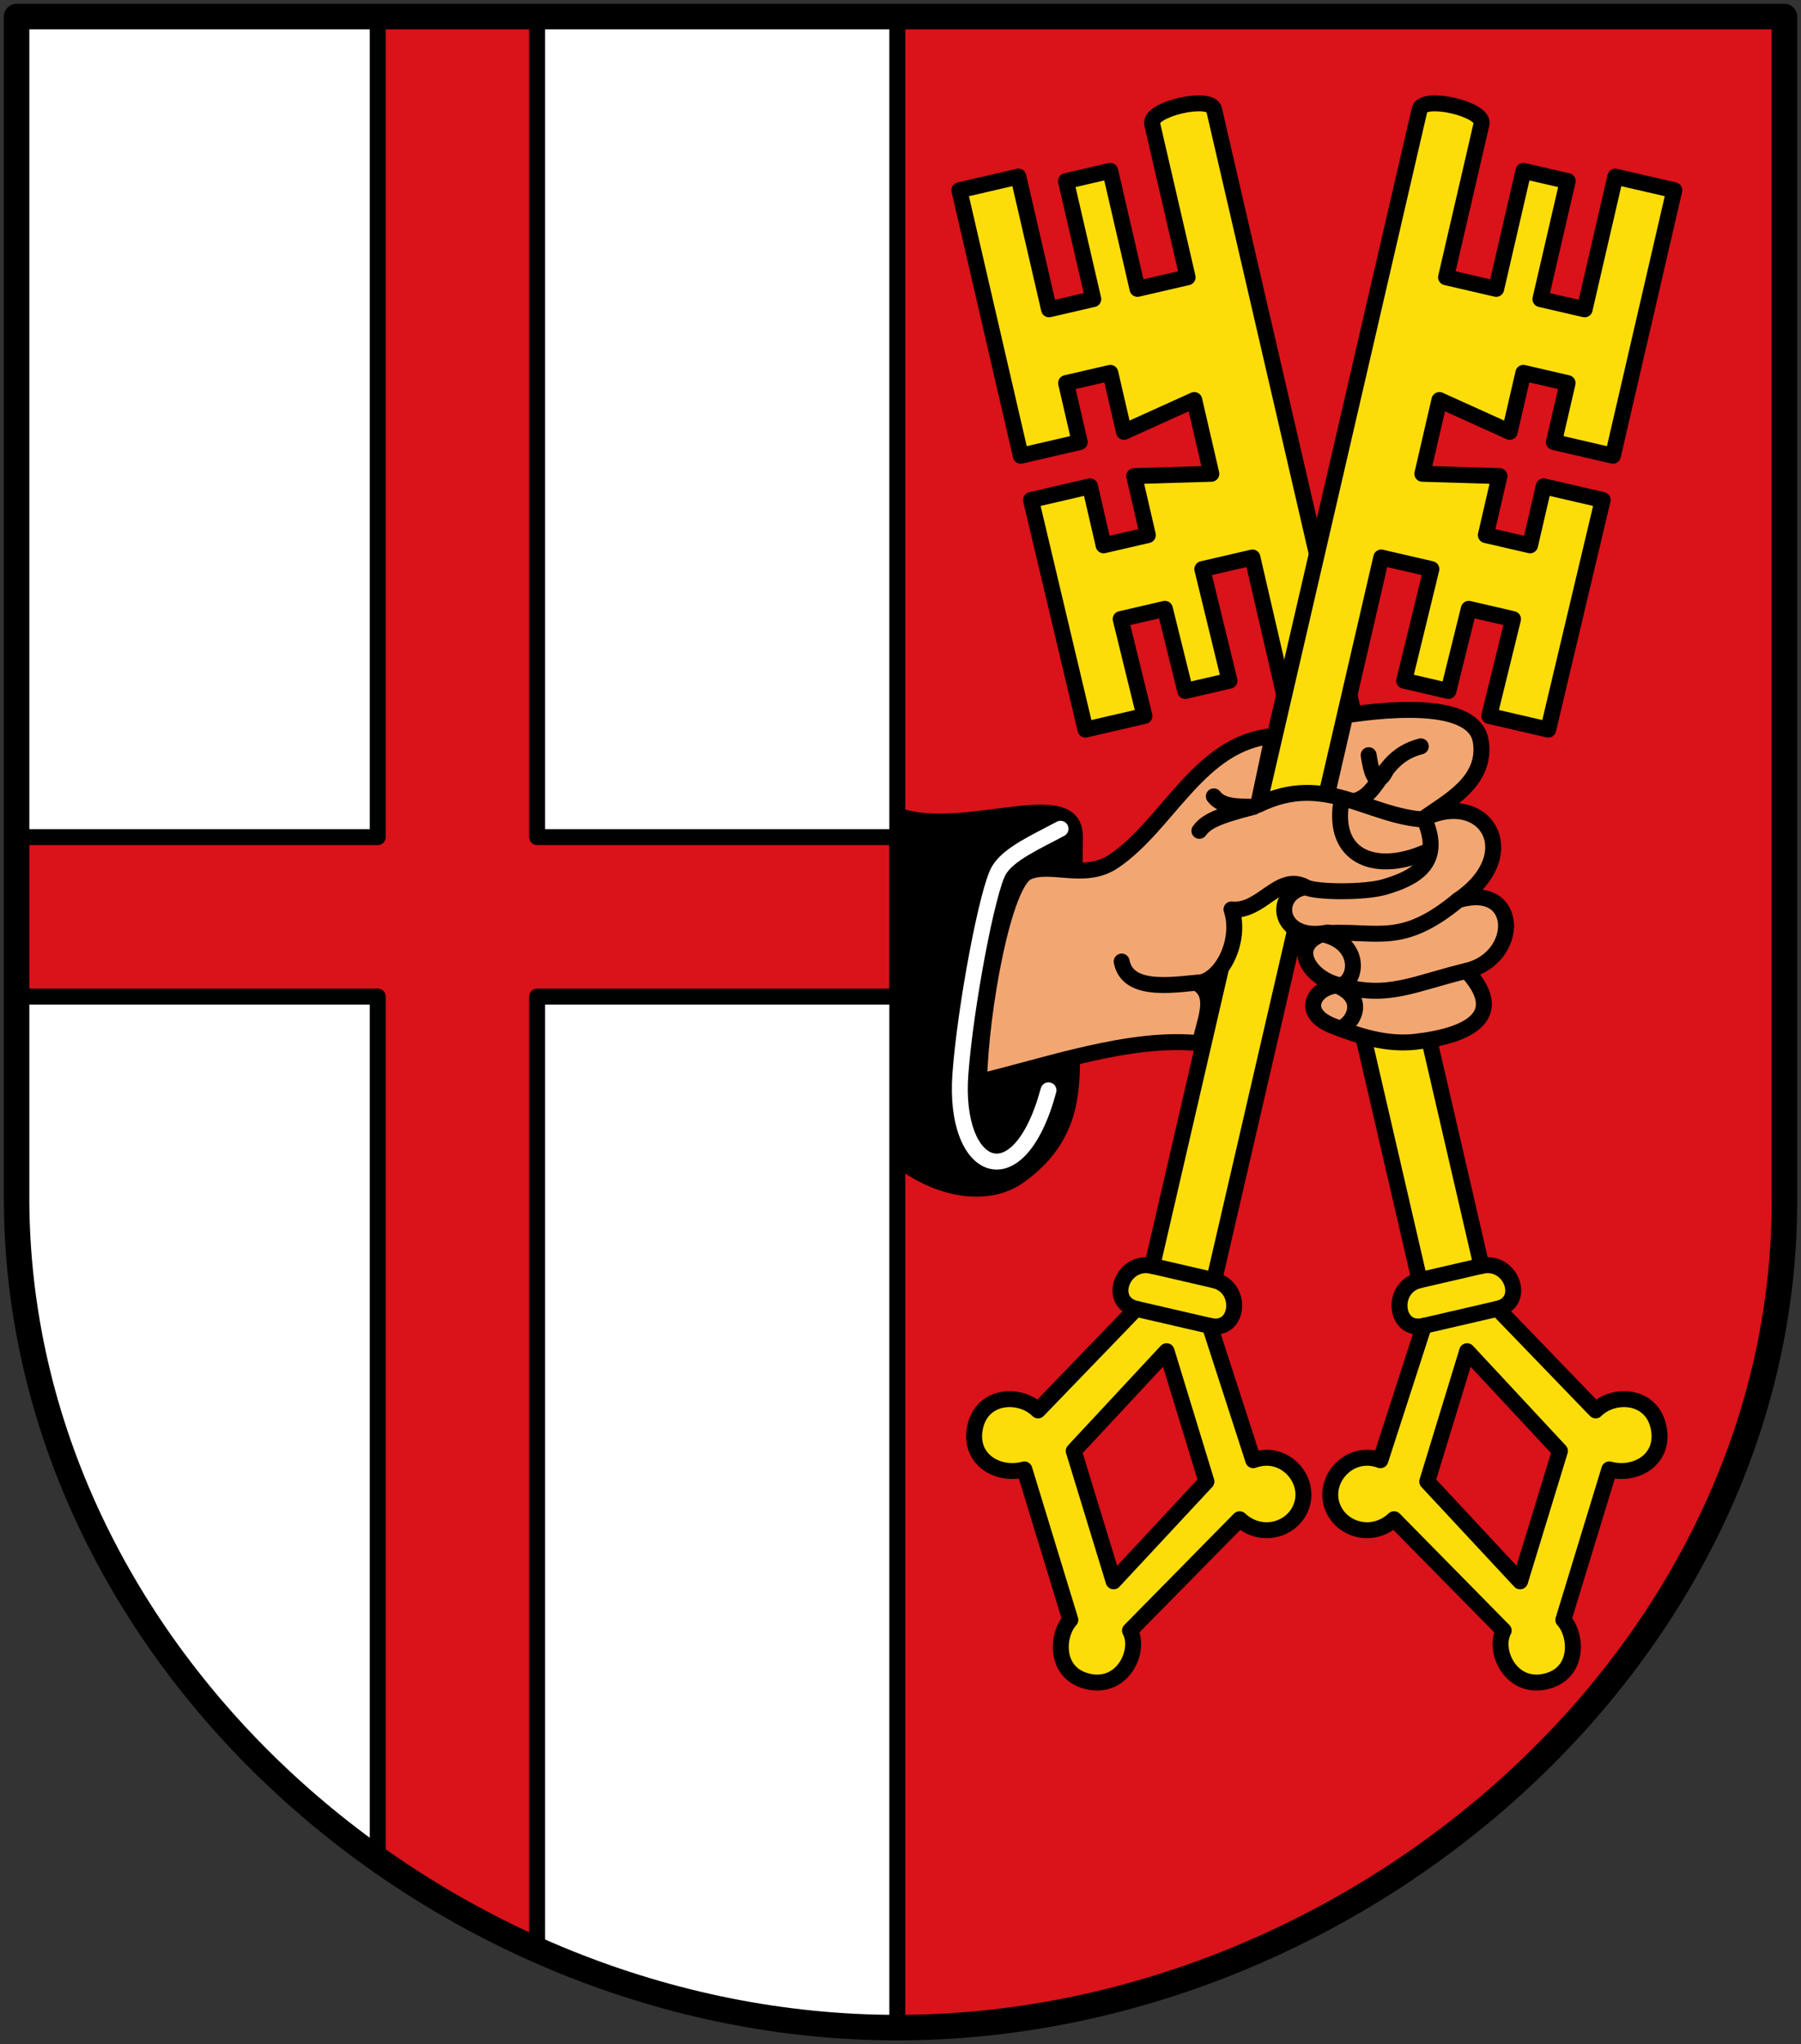 <svg xmlns="http://www.w3.org/2000/svg" width="565" height="641"><rect width="100%" height="100%" fill="#333333" stroke="none"/><path d="M281.498 635.8c143.6 0 279.045-116.502 278.3-260.3V5.2H281.5" style="fill:#da121a;fill-opacity:1;stroke:none;stroke-width:1;stroke-linecap:round;stroke-linejoin:round;stroke-miterlimit:4;stroke-dasharray:none;stroke-opacity:1"/><path d="M281.5 5.2H5.198v370.3c0 143.6 132.5 260.3 276.3 260.3" style="fill:#fff;fill-opacity:1;stroke:none;stroke-width:1;stroke-linecap:round;stroke-linejoin:round;stroke-miterlimit:4;stroke-dasharray:none;stroke-opacity:1"/><path d="M118.5 5.5v257H5.5v50h113v270c16.062 10.44 33.032 19.177 50 28v-298h113v-50h-113V5.5Z" style="fill:#da121a;stroke:#000101;stroke-width:5;stroke-linecap:round;stroke-linejoin:round;stroke-miterlimit:4;stroke-dasharray:none;stroke-opacity:1"/><g style="stroke-width:1.053"><path d="M683-37v392c10 0 12 15 2 15l24 40c7.04-4.394 19.147-1.036 19 10-.147 11.036-11.112 14.26-19 10l-26 45c3.361 5.905 1.201 18.666-10.5 18.5-11.701-.166-14.421-13.97-9.5-19.5l-27-44c-8.905 5.124-18.9-1.115-19-10-.1-8.885 10.358-15.68 19-10l24-40c-10 0-8-15 2-15V110h-17l.438 37.94h-15L630 120h-15l.438 32.94h-20L595 75h20v20h15V75l25 5V55l-25 5V40h-15v20h-20v-90h20v45h15v-40h15v40h17v-52c0-5 21-5 21 0z" style="fill:#fcdd09;stroke:#000;stroke-width:5.266;stroke-linecap:round;stroke-linejoin:round;stroke-miterlimit:4;stroke-dasharray:none;stroke-opacity:1" transform="matrix(.925 -.214 .214 .925 -242.985 214.734)"/><path d="M662 355h21m-23 15h25" style="fill:none;stroke:#000;stroke-width:5.266;stroke-linecap:round;stroke-linejoin:round;stroke-miterlimit:4;stroke-dasharray:none;stroke-opacity:1" transform="matrix(.925 -.214 .214 .925 -242.985 214.734)"/><path d="m386.14 377.107-16.132 42.036 28.315 35.007 16.132-42.036z" style="fill:#da121a;stroke:#000;stroke-width:5.266;stroke-linecap:round;stroke-linejoin:round;stroke-miterlimit:4;stroke-dasharray:none;stroke-opacity:1" transform="matrix(.947 -.066 .066 .947 69.687 92.063)"/></g><g style="stroke-width:1.053"><path d="M683-37v392c10 0 12 15 2 15l24 40c7.04-4.394 19.147-1.036 19 10-.147 11.036-11.112 14.26-19 10l-26 45c3.361 5.905 1.201 18.666-10.5 18.5-11.701-.166-14.421-13.97-9.5-19.5l-27-44c-8.905 5.124-18.9-1.115-19-10-.1-8.885 10.358-15.68 19-10l24-40c-10 0-8-15 2-15V110h-17l.438 37.94h-15L630 120h-15l.438 32.94h-20L595 75h20v20h15V75l25 5V55l-25 5V40h-15v20h-20v-90h20v45h15v-40h15v40h17v-52c0-5 21-5 21 0z" style="fill:#fcdd09;stroke:#000;stroke-width:5.266;stroke-linecap:round;stroke-linejoin:round;stroke-miterlimit:4;stroke-dasharray:none;stroke-opacity:1" transform="matrix(-.925 -.214 -.214 .925 1069.208 214.734)"/><path d="M662 355h21m-23 15h25" style="fill:none;stroke:#000;stroke-width:5.266;stroke-linecap:round;stroke-linejoin:round;stroke-miterlimit:4;stroke-dasharray:none;stroke-opacity:1" transform="matrix(-.925 -.214 -.214 .925 1069.208 214.734)"/><path d="m386.14 377.107-16.132 42.036 28.315 35.007 16.132-42.036z" style="fill:#da121a;stroke:#000;stroke-width:5.266;stroke-linecap:round;stroke-linejoin:round;stroke-miterlimit:4;stroke-dasharray:none;stroke-opacity:1" transform="matrix(-.947 -.066 -.066 .947 756.536 92.063)"/></g><path d="M418.044 246.302c7.472-1.038 40.251-6.033 42.493 8.139 1.996 12.613-10.47 18.925-18.024 24.288 19.388-9.514 32.172 11.074 10.929 25.527 19.498-5.778 19.614 18.118 2.671 22.154 12.382 13.504 1.95 20.193-15.967 22.25-9.062 1.041-17.75-1.706-26.146-5.029-11.148-4.411-4.856-13.178 2.784-12.573-10.3-1.898-17.149-13.473-4.231-16.663-15.762 3.195-17.67-12.406-6.942-14.226z" style="fill:#f2a772;stroke:#000;stroke-width:5;stroke-linecap:round;stroke-linejoin:round;stroke-miterlimit:4;stroke-dasharray:none;stroke-opacity:1" transform="translate(4 -22)"/><path d="M416.283 331.429c8.343 4.034 4.25 11.684.041 13.102m-5.458-29.581c11.608 2.452 11.45 13.69 5.917 16.108m8.591-72.255c1.199 8.243 3.084 9.621 5.623 4.453m10.732-7.22c-15.781 4.04-11.545 21.047-28.44 16.77m3.494 58.252c14.62 4.213 22.834-.67 39.33-4.648m-43.56-11.825c15.696-.832 23.28 4.25 40.889-10.33" style="fill:none;stroke:#000;stroke-width:5;stroke-linecap:round;stroke-linejoin:round;stroke-miterlimit:4;stroke-dasharray:none;stroke-opacity:1" transform="translate(4 -22)"/><g style="stroke-width:1.053"><path d="M215.078 217.161 213.269 332.9c15.254 11.828 31.838 13.338 42.145 6.019 17.876-12.693 18.046-28.308 18.303-40.164l.893-71.814c1.171-22.327-36.739-2.027-59.532-9.78z" style="fill:#000;stroke:#000;stroke-width:2.107;stroke-linecap:round;stroke-linejoin:round;stroke-miterlimit:4;stroke-dasharray:none;stroke-opacity:1" transform="matrix(.949 0 0 .95 78.108 48.04)"/><path d="M268.273 222.987c-7.883 4.255-17.134 8.212-20.392 13.771-3.752 6.404-11.038 44.664-12.712 67.267-2.394 32.342 19.219 41.94 29.132 5.297" style="fill:none;stroke:#fff;stroke-width:5.266;stroke-linecap:round;stroke-linejoin:round;stroke-miterlimit:4;stroke-dasharray:none;stroke-opacity:1" transform="matrix(.949 0 0 .95 78.108 48.04)"/></g><path d="M345.368 292.082c17.128-11.543 26.928-37.274 49.903-39.264l-4.582 21.562c20.849-10.229 34.284 3.569 52.222 4.625 5.978 13.753-3.265 18.402-12.57 21.123-6.279 1.837-21.72 1.715-24.68.069-8.521-4.741-13.865 8.011-23.337 6.972 3.266 9.597-2.978 22.454-10.773 23.135 6.672 3.91 1.835 12.657.968 18.86-21.62-2.437-48.383 7.09-69.386 12.07.545-23.093 7.798-62.4 15.21-65.758 7.288-3.302 17.887 2.764 27.025-3.394z" style="fill:#f2a772;stroke:#000;stroke-width:5;stroke-linecap:round;stroke-linejoin:round;stroke-miterlimit:4;stroke-dasharray:none;stroke-opacity:1" transform="translate(4 -22)"/><path d="M416.565 274.948c-1.857 16.335 11.64 20.754 26.449 14.362m-68.793 40.575c-9.02.668-24.361 3.847-26.339-6.37m28.911-51.802c2.651 3.471 7.833 3.128 11.816 3.27m.754 0c-11.474 2.916-14.997 4.616-17.095 7.543" style="fill:none;stroke:#000;stroke-width:5;stroke-linecap:round;stroke-linejoin:round;stroke-miterlimit:4;stroke-dasharray:none;stroke-opacity:1" transform="translate(4 -22)"/><path d="M5.198 5.2v370.3c0 143.6 132.5 260.3 276.3 260.3 143.6 0 279.045-116.502 278.3-260.3V5.2Z" style="fill:none;fill-opacity:1;stroke:#000;stroke-width:8;stroke-linecap:round;stroke-linejoin:round;stroke-miterlimit:4;stroke-dasharray:none;stroke-opacity:1"/><path d="m281.5 5.2-.002 630.6" style="fill:none;stroke:#000;stroke-width:5;stroke-linecap:butt;stroke-linejoin:miter;stroke-miterlimit:4;stroke-dasharray:none;stroke-opacity:1"/></svg>